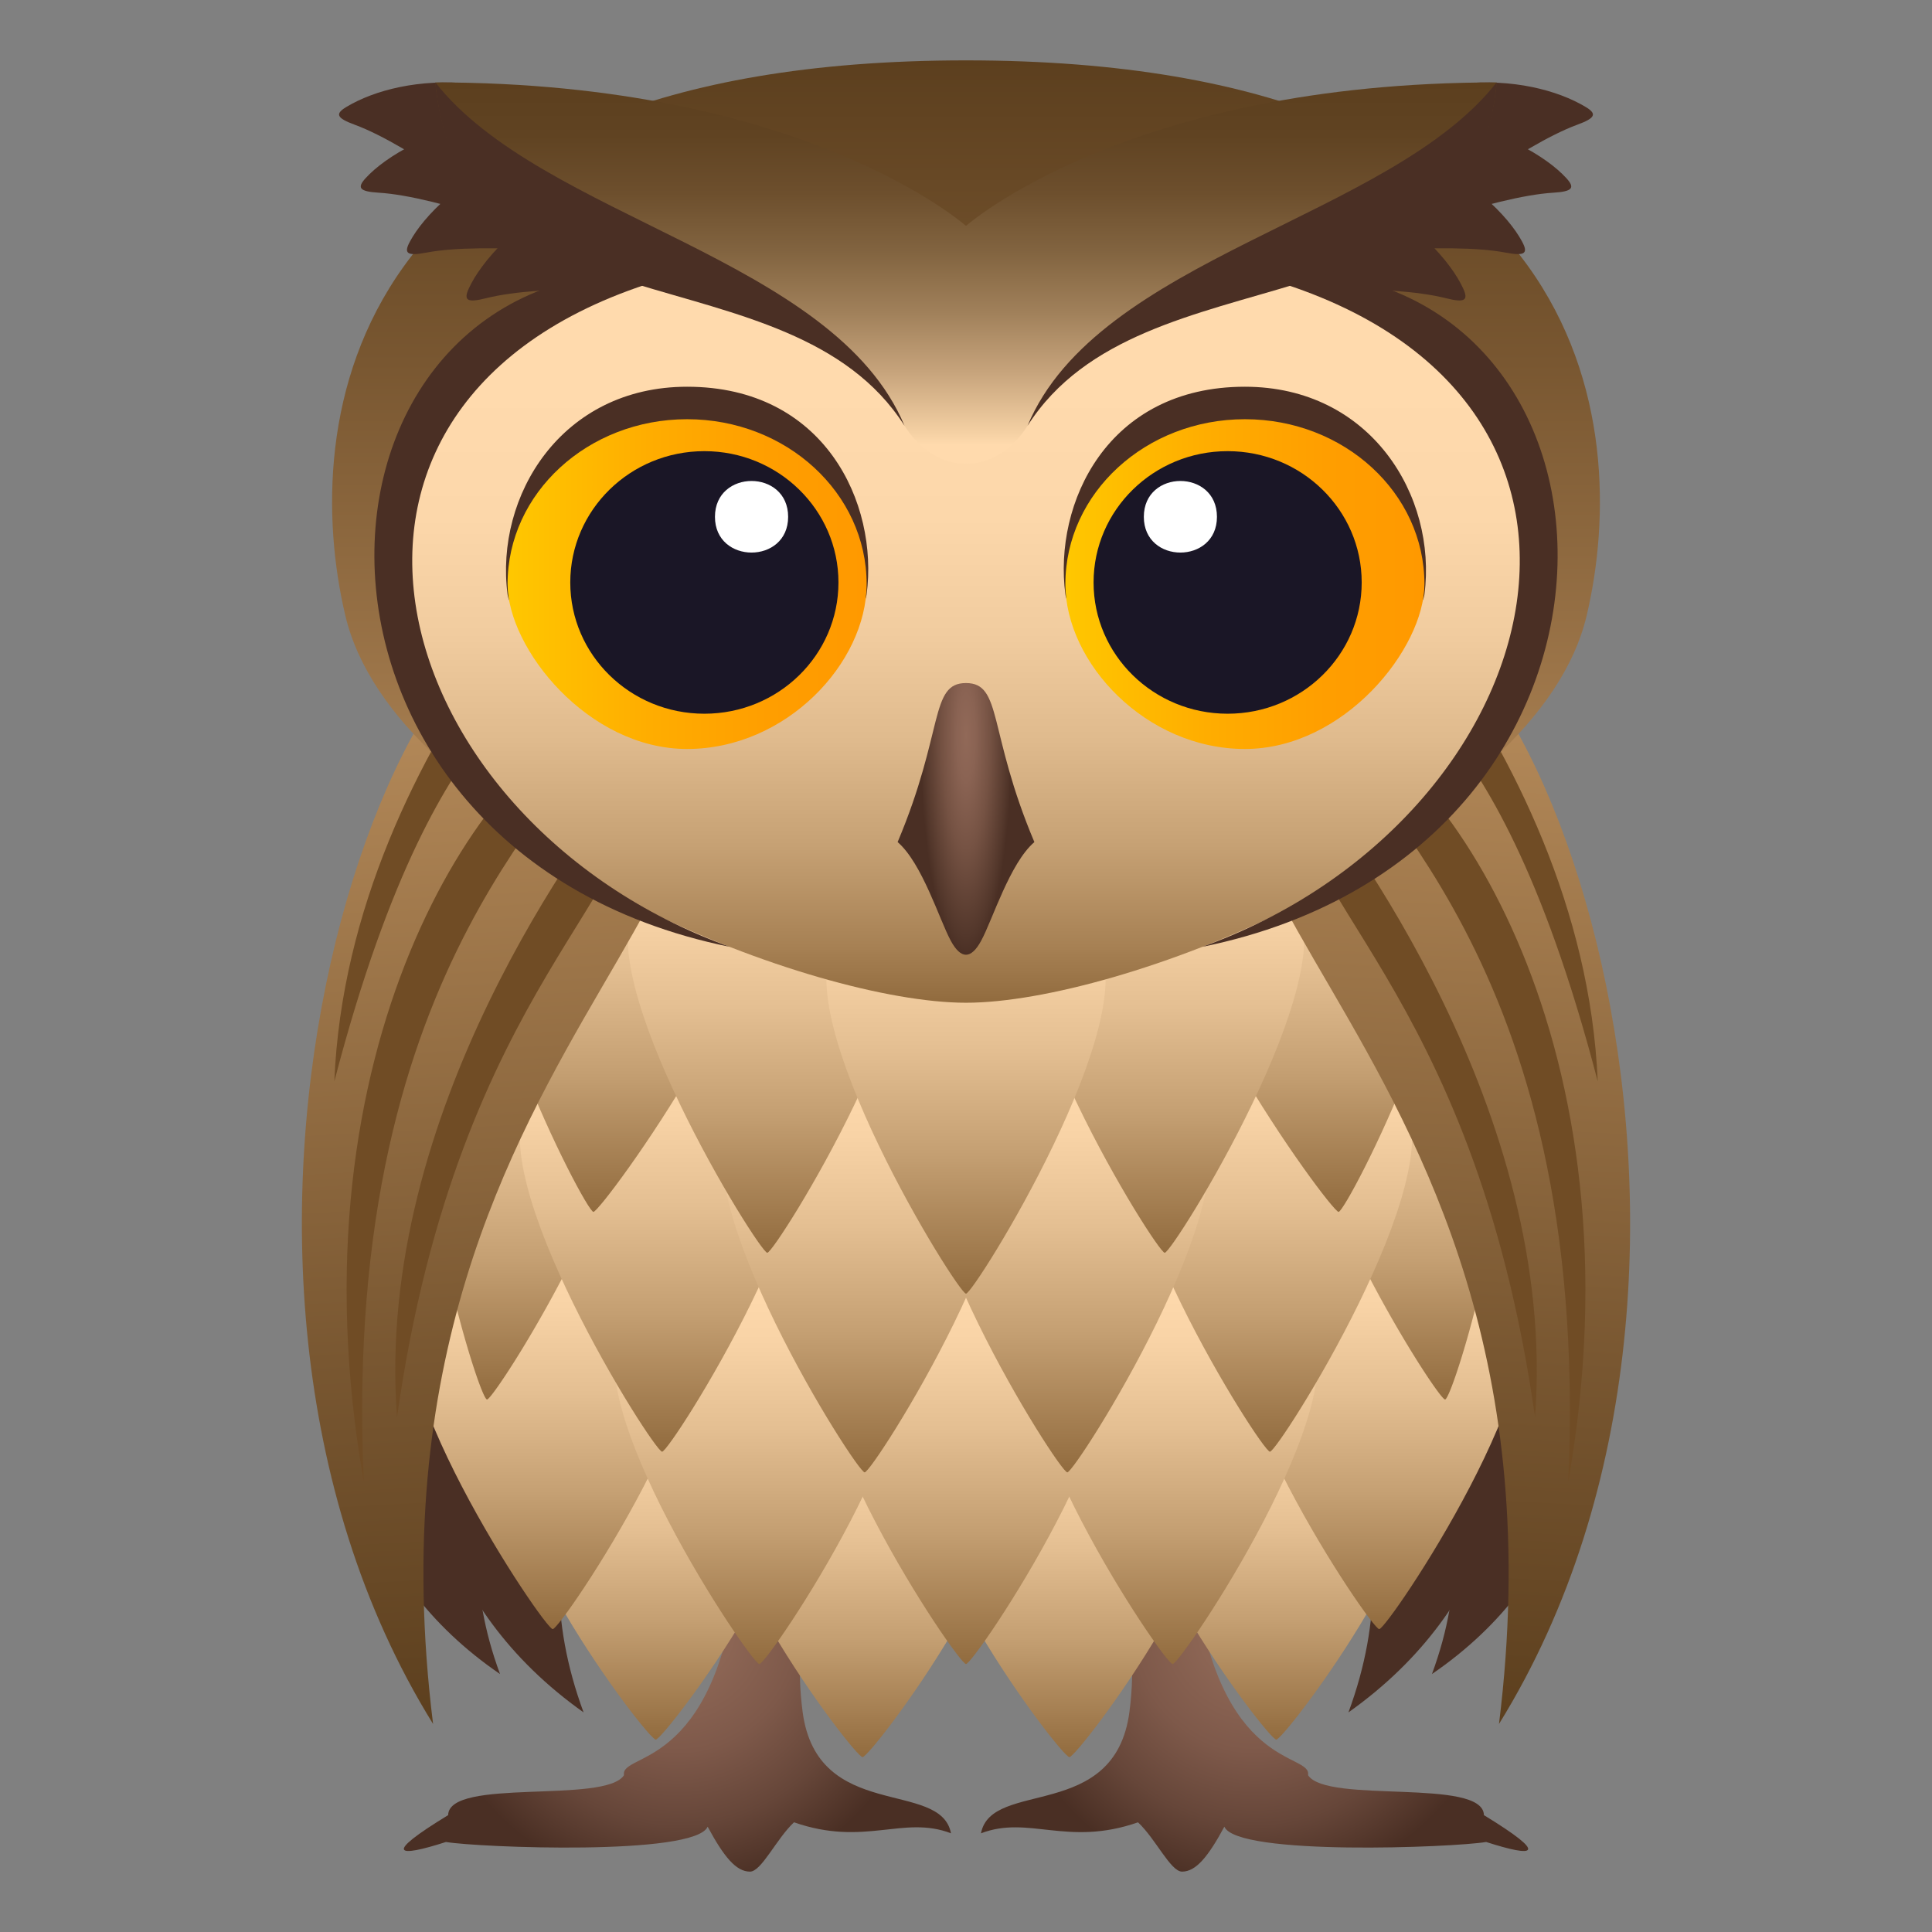 <svg xmlns="http://www.w3.org/2000/svg" xml:space="preserve" viewBox="0 0 64 64"><rect x="0" y="0" width="64" height="64" fill="#808080" stroke="none"/><path fill="#4A2F24" d="M21.246 36.055c10.311 3.205-6.503 8.236-1.914 20.67-9.915-7.032-4.25-20.903 1.914-20.67z"/><path fill="#4A2F24" d="M18.598 35.982c-5.93-.138-11.507 12.986-2.034 19.473-4.298-11.639 11.92-16.596 2.034-19.473zm26.806 0c-9.889 2.877 6.33 7.834 2.031 19.473 9.473-6.486 3.897-19.61-2.031-19.473z"/><path fill="#4A2F24" d="M42.754 36.055c-10.311 3.205 6.502 8.236 1.915 20.67 9.917-7.032 4.252-20.903-1.915-20.67z"/><radialGradient id="a" cx="17.142" cy="53.883" r="8.736" gradientTransform="matrix(.973 0 0 1 5.763 0)" gradientUnits="userSpaceOnUse"><stop offset="0" style="stop-color:#916958"/><stop offset=".218" style="stop-color:#8c6554"/><stop offset=".474" style="stop-color:#7e594a"/><stop offset=".749" style="stop-color:#664639"/><stop offset="1" style="stop-color:#4a2f24"/></radialGradient><path fill="url(#a)" d="M26.589 56.717c-.208-1.557-.052-3.1.262-4.502h-2.417c-.776 6.494-3.896 5.816-3.763 6.59-.62.959-5.801.076-5.826 1.324-2.188 1.334-1.688 1.408-.072.889 1.076.182 8.238.471 8.669-.506.538.997.941 1.488 1.402 1.488.38 0 .875-1.088 1.458-1.634 2.342.817 3.616-.243 5.201.364-.344-1.8-4.425-.364-4.914-4.013z"/><radialGradient id="b" cx="36.602" cy="53.883" r="8.737" gradientTransform="matrix(.973 0 0 1 5.95 0)" gradientUnits="userSpaceOnUse"><stop offset="0" style="stop-color:#916958"/><stop offset=".218" style="stop-color:#8c6554"/><stop offset=".474" style="stop-color:#7e594a"/><stop offset=".749" style="stop-color:#664639"/><stop offset="1" style="stop-color:#4a2f24"/></radialGradient><path fill="url(#b)" d="M49.157 60.129c-.027-1.248-5.206-.365-5.826-1.324.131-.773-2.989-.096-3.766-6.59h-2.416c.314 1.402.471 2.945.264 4.502-.489 3.649-4.572 2.213-4.917 4.014 1.585-.607 2.859.453 5.202-.364.585.545 1.079 1.633 1.46 1.633.457 0 .863-.491 1.4-1.488.43.977 7.592.688 8.673.506 1.611.519 2.112.445-.074-.889z"/><linearGradient id="c" x1="42.278" x2="42.278" y1="57.627" y2="46.388" gradientUnits="userSpaceOnUse"><stop offset="0" style="stop-color:#916b3e"/><stop offset=".046" style="stop-color:#987245"/><stop offset=".349" style="stop-color:#c49f72"/><stop offset=".619" style="stop-color:#e4bf92"/><stop offset=".846" style="stop-color:#f8d3a6"/><stop offset="1" style="stop-color:#ffdaad"/></linearGradient><path fill="url(#c)" d="M46.765 47.668c-1.444-1.707-7.53-1.707-8.971 0-1.771 2.088 4.204 9.959 4.483 9.959.284 0 6.255-7.871 4.488-9.959z"/><linearGradient id="d" x1="21.722" x2="21.722" y1="57.627" y2="46.388" gradientUnits="userSpaceOnUse"><stop offset="0" style="stop-color:#916b3e"/><stop offset=".046" style="stop-color:#987245"/><stop offset=".349" style="stop-color:#c49f72"/><stop offset=".619" style="stop-color:#e4bf92"/><stop offset=".846" style="stop-color:#f8d3a6"/><stop offset="1" style="stop-color:#ffdaad"/></linearGradient><path fill="url(#d)" d="M26.209 47.668c-1.445-1.707-7.529-1.707-8.974 0-1.768 2.088 4.205 9.959 4.488 9.959.28 0 6.255-7.871 4.486-9.959z"/><linearGradient id="e" x1="35.424" x2="35.424" y1="58.207" y2="46.969" gradientUnits="userSpaceOnUse"><stop offset="0" style="stop-color:#916b3e"/><stop offset=".046" style="stop-color:#987245"/><stop offset=".349" style="stop-color:#c49f72"/><stop offset=".619" style="stop-color:#e4bf92"/><stop offset=".846" style="stop-color:#f8d3a6"/><stop offset="1" style="stop-color:#ffdaad"/></linearGradient><path fill="url(#e)" d="M39.908 48.246c-1.44-1.703-7.523-1.703-8.97 0-1.77 2.09 4.206 9.961 4.487 9.961s6.256-7.871 4.483-9.961z"/><linearGradient id="f" x1="28.574" x2="28.574" y1="58.207" y2="46.969" gradientUnits="userSpaceOnUse"><stop offset="0" style="stop-color:#916b3e"/><stop offset=".046" style="stop-color:#987245"/><stop offset=".349" style="stop-color:#c49f72"/><stop offset=".619" style="stop-color:#e4bf92"/><stop offset=".846" style="stop-color:#f8d3a6"/><stop offset="1" style="stop-color:#ffdaad"/></linearGradient><path fill="url(#f)" d="M33.059 48.246c-1.443-1.703-7.527-1.703-8.969 0-1.772 2.09 4.203 9.961 4.484 9.961s6.255-7.871 4.485-9.961z"/><linearGradient id="g" x1="18.313" x2="18.313" y1="53.967" y2="41.327" gradientUnits="userSpaceOnUse"><stop offset="0" style="stop-color:#916b3e"/><stop offset=".046" style="stop-color:#987245"/><stop offset=".349" style="stop-color:#c49f72"/><stop offset=".619" style="stop-color:#e4bf92"/><stop offset=".846" style="stop-color:#f8d3a6"/><stop offset="1" style="stop-color:#ffdaad"/></linearGradient><path fill="url(#g)" d="M22.793 42.766c-1.442-1.918-7.521-1.918-8.962 0-1.767 2.348 4.2 11.201 4.479 11.201.282 0 6.251-8.854 4.483-11.201z"/><linearGradient id="h" x1="45.688" x2="45.688" y1="53.967" y2="41.327" gradientUnits="userSpaceOnUse"><stop offset="0" style="stop-color:#916b3e"/><stop offset=".046" style="stop-color:#987245"/><stop offset=".349" style="stop-color:#c49f72"/><stop offset=".619" style="stop-color:#e4bf92"/><stop offset=".846" style="stop-color:#f8d3a6"/><stop offset="1" style="stop-color:#ffdaad"/></linearGradient><path fill="url(#h)" d="M50.169 42.766c-1.441-1.918-7.521-1.918-8.963 0-1.765 2.348 4.202 11.201 4.482 11.201s6.246-8.854 4.481-11.201z"/><linearGradient id="i" x1="25.156" x2="25.156" y1="55.123" y2="42.484" gradientUnits="userSpaceOnUse"><stop offset="0" style="stop-color:#916b3e"/><stop offset=".046" style="stop-color:#987245"/><stop offset=".349" style="stop-color:#c49f72"/><stop offset=".619" style="stop-color:#e4bf92"/><stop offset=".846" style="stop-color:#f8d3a6"/><stop offset="1" style="stop-color:#ffdaad"/></linearGradient><path fill="url(#i)" d="M29.635 43.924c-1.439-1.92-7.52-1.92-8.959 0-1.765 2.346 4.201 11.199 4.479 11.199.283 0 6.25-8.853 4.48-11.199z"/><linearGradient id="j" x1="38.845" x2="38.845" y1="55.123" y2="42.484" gradientUnits="userSpaceOnUse"><stop offset="0" style="stop-color:#916b3e"/><stop offset=".046" style="stop-color:#987245"/><stop offset=".349" style="stop-color:#c49f72"/><stop offset=".619" style="stop-color:#e4bf92"/><stop offset=".846" style="stop-color:#f8d3a6"/><stop offset="1" style="stop-color:#ffdaad"/></linearGradient><path fill="url(#j)" d="M43.327 43.924c-1.446-1.92-7.521-1.92-8.962 0-1.772 2.346 4.197 11.199 4.479 11.199s6.245-8.853 4.483-11.199z"/><linearGradient id="k" x1="32.001" x2="32.001" y1="55.123" y2="42.484" gradientUnits="userSpaceOnUse"><stop offset="0" style="stop-color:#916b3e"/><stop offset=".046" style="stop-color:#987245"/><stop offset=".349" style="stop-color:#c49f72"/><stop offset=".619" style="stop-color:#e4bf92"/><stop offset=".846" style="stop-color:#f8d3a6"/><stop offset="1" style="stop-color:#ffdaad"/></linearGradient><path fill="url(#k)" d="M36.48 43.924c-1.44-1.92-7.519-1.92-8.959 0-1.771 2.346 4.2 11.199 4.479 11.199s6.247-8.853 4.48-11.199z"/><linearGradient id="l" x1="17.522" x2="17.522" y1="46.359" y2="33.18" gradientUnits="userSpaceOnUse"><stop offset="0" style="stop-color:#916b3e"/><stop offset=".046" style="stop-color:#987245"/><stop offset=".349" style="stop-color:#c49f72"/><stop offset=".619" style="stop-color:#e4bf92"/><stop offset=".846" style="stop-color:#f8d3a6"/><stop offset="1" style="stop-color:#ffdaad"/></linearGradient><path fill="url(#l)" d="M20.523 34.68a3.52 3.52 0 0 0-5.765 0c-1.732 2.447 1.1 11.68 1.375 11.68.275-.001 6.125-9.233 4.39-11.68z"/><linearGradient id="m" x1="46.477" x2="46.477" y1="46.359" y2="33.18" gradientUnits="userSpaceOnUse"><stop offset="0" style="stop-color:#916b3e"/><stop offset=".046" style="stop-color:#987245"/><stop offset=".349" style="stop-color:#c49f72"/><stop offset=".619" style="stop-color:#e4bf92"/><stop offset=".846" style="stop-color:#f8d3a6"/><stop offset="1" style="stop-color:#ffdaad"/></linearGradient><path fill="url(#m)" d="M49.24 34.68a3.52 3.52 0 0 0-5.765 0c-1.735 2.447 4.117 11.68 4.395 11.68.273-.001 3.103-9.233 1.37-11.68z"/><linearGradient id="n" x1="42.065" x2="42.065" y1="48.09" y2="34.912" gradientUnits="userSpaceOnUse"><stop offset="0" style="stop-color:#916b3e"/><stop offset=".046" style="stop-color:#987245"/><stop offset=".349" style="stop-color:#c49f72"/><stop offset=".619" style="stop-color:#e4bf92"/><stop offset=".846" style="stop-color:#f8d3a6"/><stop offset="1" style="stop-color:#ffdaad"/></linearGradient><path fill="url(#n)" d="M46.459 36.41c-1.415-1.998-7.369-1.998-8.787 0-1.732 2.445 4.121 11.68 4.396 11.68s6.123-9.235 4.391-11.68z"/><linearGradient id="o" x1="21.934" x2="21.934" y1="48.09" y2="34.912" gradientUnits="userSpaceOnUse"><stop offset="0" style="stop-color:#916b3e"/><stop offset=".046" style="stop-color:#987245"/><stop offset=".349" style="stop-color:#c49f72"/><stop offset=".619" style="stop-color:#e4bf92"/><stop offset=".846" style="stop-color:#f8d3a6"/><stop offset="1" style="stop-color:#ffdaad"/></linearGradient><path fill="url(#o)" d="M26.328 36.41c-1.416-1.998-7.375-1.998-8.787 0-1.735 2.445 4.119 11.68 4.392 11.68.274 0 6.128-9.235 4.395-11.68z"/><linearGradient id="p" x1="35.357" x2="35.357" y1="48.773" y2="35.592" gradientUnits="userSpaceOnUse"><stop offset="0" style="stop-color:#916b3e"/><stop offset=".046" style="stop-color:#987245"/><stop offset=".349" style="stop-color:#c49f72"/><stop offset=".619" style="stop-color:#e4bf92"/><stop offset=".846" style="stop-color:#f8d3a6"/><stop offset="1" style="stop-color:#ffdaad"/></linearGradient><path fill="url(#p)" d="M39.75 37.092c-1.414-2-7.373-2-8.785 0-1.734 2.449 4.116 11.682 4.391 11.682.273-.001 6.127-9.233 4.394-11.682z"/><linearGradient id="q" x1="28.645" x2="28.645" y1="48.773" y2="35.592" gradientUnits="userSpaceOnUse"><stop offset="0" style="stop-color:#916b3e"/><stop offset=".046" style="stop-color:#987245"/><stop offset=".349" style="stop-color:#c49f72"/><stop offset=".619" style="stop-color:#e4bf92"/><stop offset=".846" style="stop-color:#f8d3a6"/><stop offset="1" style="stop-color:#ffdaad"/></linearGradient><path fill="url(#q)" d="M33.037 37.092c-1.412-2-7.373-2-8.785 0-1.735 2.449 4.119 11.682 4.391 11.682.276-.001 6.127-9.233 4.394-11.682z"/><linearGradient id="r" x1="20.606" x2="20.606" y1="40.145" y2="26.966" gradientUnits="userSpaceOnUse"><stop offset="0" style="stop-color:#916b3e"/><stop offset=".046" style="stop-color:#987245"/><stop offset=".349" style="stop-color:#c49f72"/><stop offset=".619" style="stop-color:#e4bf92"/><stop offset=".846" style="stop-color:#f8d3a6"/><stop offset="1" style="stop-color:#ffdaad"/></linearGradient><path fill="url(#r)" d="M24.963 28.466c-1.389-2-7.235-2-8.621 0-1.699 2.448 3.047 11.679 3.316 11.679s7.004-9.231 5.305-11.679z"/><linearGradient id="s" x1="43.395" x2="43.395" y1="40.145" y2="26.966" gradientUnits="userSpaceOnUse"><stop offset="0" style="stop-color:#916b3e"/><stop offset=".046" style="stop-color:#987245"/><stop offset=".349" style="stop-color:#c49f72"/><stop offset=".619" style="stop-color:#e4bf92"/><stop offset=".846" style="stop-color:#f8d3a6"/><stop offset="1" style="stop-color:#ffdaad"/></linearGradient><path fill="url(#s)" d="M47.658 28.466c-1.389-2-7.234-2-8.62 0-1.7 2.448 5.036 11.679 5.304 11.679.269 0 5.017-9.231 3.316-11.679z"/><linearGradient id="t" x1="25.417" x2="25.417" y1="41.5" y2="28.322" gradientUnits="userSpaceOnUse"><stop offset="0" style="stop-color:#916b3e"/><stop offset=".046" style="stop-color:#987245"/><stop offset=".349" style="stop-color:#c49f72"/><stop offset=".619" style="stop-color:#e4bf92"/><stop offset=".846" style="stop-color:#f8d3a6"/><stop offset="1" style="stop-color:#ffdaad"/></linearGradient><path fill="url(#t)" d="M29.726 29.821c-1.386-2-7.233-2-8.617 0C19.407 32.27 25.15 41.5 25.417 41.5c.269 0 6.01-9.23 4.309-11.679z"/><linearGradient id="u" x1="38.584" x2="38.584" y1="41.5" y2="28.322" gradientUnits="userSpaceOnUse"><stop offset="0" style="stop-color:#916b3e"/><stop offset=".046" style="stop-color:#987245"/><stop offset=".349" style="stop-color:#c49f72"/><stop offset=".619" style="stop-color:#e4bf92"/><stop offset=".846" style="stop-color:#f8d3a6"/><stop offset="1" style="stop-color:#ffdaad"/></linearGradient><path fill="url(#u)" d="M42.893 29.821c-1.387-2-7.234-2-8.618 0-1.7 2.449 4.041 11.679 4.308 11.679.269 0 6.01-9.23 4.31-11.679z"/><linearGradient id="v" x1="32.001" x2="32.001" y1="42.855" y2="29.676" gradientUnits="userSpaceOnUse"><stop offset="0" style="stop-color:#916b3e"/><stop offset=".046" style="stop-color:#987245"/><stop offset=".349" style="stop-color:#c49f72"/><stop offset=".619" style="stop-color:#e4bf92"/><stop offset=".846" style="stop-color:#f8d3a6"/><stop offset="1" style="stop-color:#ffdaad"/></linearGradient><path fill="url(#v)" d="M36.312 31.176c-1.39-2.001-7.233-2.001-8.623 0C25.99 33.623 31.73 42.855 32 42.855s6.01-9.232 4.312-11.679z"/><linearGradient id="w" x1="37.244" x2="37.244" y1="63.489" y2="25.718" gradientTransform="matrix(.917 .049 -.052 .98 15.387 -7.1)" gradientUnits="userSpaceOnUse"><stop offset="0" style="stop-color:#5c3f1e"/><stop offset=".331" style="stop-color:#795731"/><stop offset="1" style="stop-color:#bd915f"/></linearGradient><path fill="url(#w)" d="M44.272 19.88c-10.645 8.609 8.354 13.296 5.384 37.228 9.596-15.493 1.242-39.3-5.384-37.228z"/><path fill="#704C25" d="M43.02 25.55c-.748 3.965 5.778 6.907 7.83 21.394.767-10.108-6.28-19.428-7.83-21.394zm9.907 10.272c-.244-5.721-2.819-10.755-5.349-14.387-2.458 2.559 1.66.235 5.349 14.387z"/><path fill="#704C25" d="M44.063 23.678c.556 2.606 8.676 7.857 7.887 25.406 2.537-14.402-4.003-23.962-7.887-25.406z"/><linearGradient id="x" x1="220.764" x2="220.764" y1="59.69" y2="21.919" gradientTransform="matrix(-.917 .049 .052 .98 217.172 -12.315)" gradientUnits="userSpaceOnUse"><stop offset="0" style="stop-color:#5c3f1e"/><stop offset=".331" style="stop-color:#795731"/><stop offset="1" style="stop-color:#bd915f"/></linearGradient><path fill="url(#x)" d="M19.729 19.88c10.638 8.609-8.354 13.296-5.383 37.228-9.596-15.493-1.252-39.3 5.383-37.228z"/><path fill="#704C25" d="M20.973 25.55c.755 3.964-5.77 6.907-7.821 21.394-.769-10.108 6.278-19.43 7.821-21.394zm-9.898 10.274c.234-5.722 2.811-10.756 5.349-14.39 2.457 2.562-1.66.236-5.349 14.39z"/><path fill="#704C25" d="M19.939 23.677c-.554 2.609-8.675 7.858-7.888 25.407-2.538-14.402 4.004-23.962 7.888-25.407z"/><linearGradient id="y" x1="32.001" x2="32.001" y1="32.281" y2="2" gradientUnits="userSpaceOnUse"><stop offset="0" style="stop-color:#bd915f"/><stop offset=".669" style="stop-color:#795731"/><stop offset="1" style="stop-color:#5c3f1e"/></linearGradient><path fill="url(#y)" d="M52.562 20.385C54.059 14.037 52.729 2 31.998 2 11.272 2 9.941 14.037 11.438 20.385 13.059 27.271 26.348 32.281 32 32.281c5.656 0 18.941-5.01 20.562-11.896z"/><linearGradient id="z" x1="32.227" x2="32.227" y1="33.217" y2="7.696" gradientTransform="matrix(1.015 0 0 1 -.72 0)" gradientUnits="userSpaceOnUse"><stop offset="0" style="stop-color:#916b3e"/><stop offset=".074" style="stop-color:#a78154"/><stop offset=".204" style="stop-color:#c6a174"/><stop offset=".34" style="stop-color:#dfba8d"/><stop offset=".48" style="stop-color:#f1cc9f"/><stop offset=".629" style="stop-color:#fcd7aa"/><stop offset=".8" style="stop-color:#ffdaad"/></linearGradient><path fill="url(#z)" d="M50.695 22.727c1.361-5.192.154-15.031-18.697-15.031-18.846 0-20.055 9.842-18.693 15.031C14.778 28.358 26.86 33.217 32 33.217s17.222-4.86 18.695-10.49z"/><path fill="#4A2F24" d="M41.314 9.049c14.115 3.622 10.18 18.123-1.485 22.316 16.038-3.267 14.851-23.67 1.485-22.316zm-18.628 0c-14.115 3.622-10.18 18.123 1.486 22.316C8.133 28.098 9.32 7.695 22.686 9.049z"/><path fill="#4A2F24" d="M41.237 12.811c-4.559 0-6.344 3.863-5.945 6.877.295 2.238 11.602 2.238 11.895 0 .421-3.262-1.784-6.877-5.95-6.877z"/><linearGradient id="A" x1="35.292" x2="47.187" y1="19.349" y2="19.349" gradientUnits="userSpaceOnUse"><stop offset="0" style="stop-color:#ffc800"/><stop offset=".033" style="stop-color:#ffc500"/><stop offset=".394" style="stop-color:#ffad00"/><stop offset=".726" style="stop-color:#ff9e00"/><stop offset="1" style="stop-color:#f90"/></linearGradient><path fill="url(#A)" d="M41.239 13.887c-3.285 0-5.947 2.445-5.947 5.461 0 2.607 2.662 5.463 5.947 5.463 3.287 0 5.947-3.33 5.947-5.463.001-3.016-2.66-5.461-5.947-5.461z"/><ellipse cx="40.667" cy="19.294" fill="#1A1626" rx="4.441" ry="4.349"/><path fill="#FFF" d="M40.313 17.121c0 1.578-2.422 1.578-2.422 0 .001-1.584 2.422-1.584 2.422 0z"/><path fill="#4A2F24" d="M22.761 12.811c4.561 0 6.346 3.863 5.947 6.877-.297 2.238-11.604 2.238-11.895 0-.423-3.262 1.786-6.877 5.948-6.877z"/><linearGradient id="B" x1="16.814" x2="28.708" y1="19.349" y2="19.349" gradientUnits="userSpaceOnUse"><stop offset="0" style="stop-color:#ffc800"/><stop offset=".033" style="stop-color:#ffc500"/><stop offset=".394" style="stop-color:#ffad00"/><stop offset=".726" style="stop-color:#ff9e00"/><stop offset="1" style="stop-color:#f90"/></linearGradient><path fill="url(#B)" d="M22.761 13.887c3.287 0 5.947 2.445 5.947 5.461 0 2.607-2.66 5.463-5.947 5.463-3.285 0-5.947-3.33-5.947-5.463-.001-3.016 2.662-5.461 5.947-5.461z"/><ellipse cx="23.333" cy="19.294" fill="#1A1626" rx="4.442" ry="4.349"/><path fill="#FFF" d="M23.684 17.121c0 1.578 2.424 1.578 2.424 0 0-1.584-2.424-1.584-2.424 0z"/><radialGradient id="C" cx="6.708" cy="1.585" r="1.792" gradientTransform="matrix(.842 0 0 4.078 26.356 17.894)" gradientUnits="userSpaceOnUse"><stop offset="0" style="stop-color:#916958"/><stop offset=".21" style="stop-color:#8a6353"/><stop offset=".526" style="stop-color:#755243"/><stop offset=".908" style="stop-color:#53372b"/><stop offset="1" style="stop-color:#4a2f24"/></radialGradient><path fill="url(#C)" d="M31.999 22.627c-1.207 0-.719 1.608-2.264 5.268.809.694 1.387 2.576 1.758 3.263.338.626.674.626 1.012 0 .373-.687.949-2.568 1.76-3.263-1.545-3.66-1.057-5.268-2.266-5.268z"/><path fill="#4A2F24" d="M48.466 9.549c-.405-.879-1.555-2.193-3.646-3.365-1.058-.59-3.145 3.391-1.028 3.379 1.708-.007 3.175.08 4.109.316.636.161.748.066.565-.33z"/><path fill="#4A2F24" d="M50.422 8.004c-.457-.853-1.685-2.094-3.843-3.138-1.092-.524-2.935 3.573-.822 3.435 1.703-.11 3.173-.112 4.121.067.644.123.752.023.544-.364z"/><path fill="#4A2F24" d="M51.884 5.898c-.654-.713-2.148-1.614-4.498-2.095-1.187-.24-1.961 4.187.051 3.531 1.623-.525 3.048-.89 4.01-.95.655-.039.734-.163.437-.486z"/><path fill="#4A2F24" d="M52.525 3.542c-.929-.557-2.429-.947-4.142-.765-1.203.129-1.447 4.62.293 3.417 1.404-.97 2.666-1.728 3.569-2.061.617-.225.657-.365.28-.591zM15.533 9.549c.406-.879 1.555-2.193 3.646-3.365 1.059-.59 3.145 3.391 1.029 3.379-1.708-.007-3.175.08-4.109.316-.636.161-.749.066-.566-.33z"/><path fill="#4A2F24" d="M13.578 8.004c.457-.853 1.684-2.094 3.842-3.138 1.092-.524 2.936 3.573.823 3.435-1.704-.11-3.172-.112-4.121.067-.645.123-.753.023-.544-.364z"/><path fill="#4A2F24" d="M12.115 5.898c.654-.713 2.148-1.614 4.498-2.095 1.188-.24 1.962 4.187-.051 3.531-1.623-.525-3.047-.89-4.009-.95-.655-.039-.734-.163-.438-.486z"/><path fill="#4A2F24" d="M11.475 3.542c.928-.557 2.427-.947 4.141-.765 1.203.129 1.447 4.62-.293 3.417-1.405-.97-2.665-1.728-3.569-2.061-.617-.225-.656-.365-.279-.591z"/><linearGradient id="D" x1="32.001" x2="32.001" y1="15.367" y2="2.731" gradientUnits="userSpaceOnUse"><stop offset=".049" style="stop-color:#ffdaad"/><stop offset=".08" style="stop-color:#f5d1a4"/><stop offset=".239" style="stop-color:#c7a47c"/><stop offset=".398" style="stop-color:#a0805a"/><stop offset=".555" style="stop-color:#826440"/><stop offset=".71" style="stop-color:#6d4f2d"/><stop offset=".859" style="stop-color:#604322"/><stop offset="1" style="stop-color:#5c3f1e"/></linearGradient><path fill="url(#D)" d="M49.578 2.73C37.335 2.73 32 7.484 32 7.484S26.668 2.73 14.422 2.73c.797 8.475 11.732 5.375 15.542 11.375 1.067 1.682 3.007 1.682 4.074 0 3.808-6 14.739-2.902 15.54-11.375z"/><path fill="#4A2F24" d="M14.422 2.73c3.529 4.504 13.207 5.795 15.542 11.375-3.81-6-14.786-2.751-15.542-11.375zm35.156 0c-3.529 4.504-13.207 5.795-15.54 11.375 3.808-6 14.785-2.751 15.54-11.375z"/></svg>